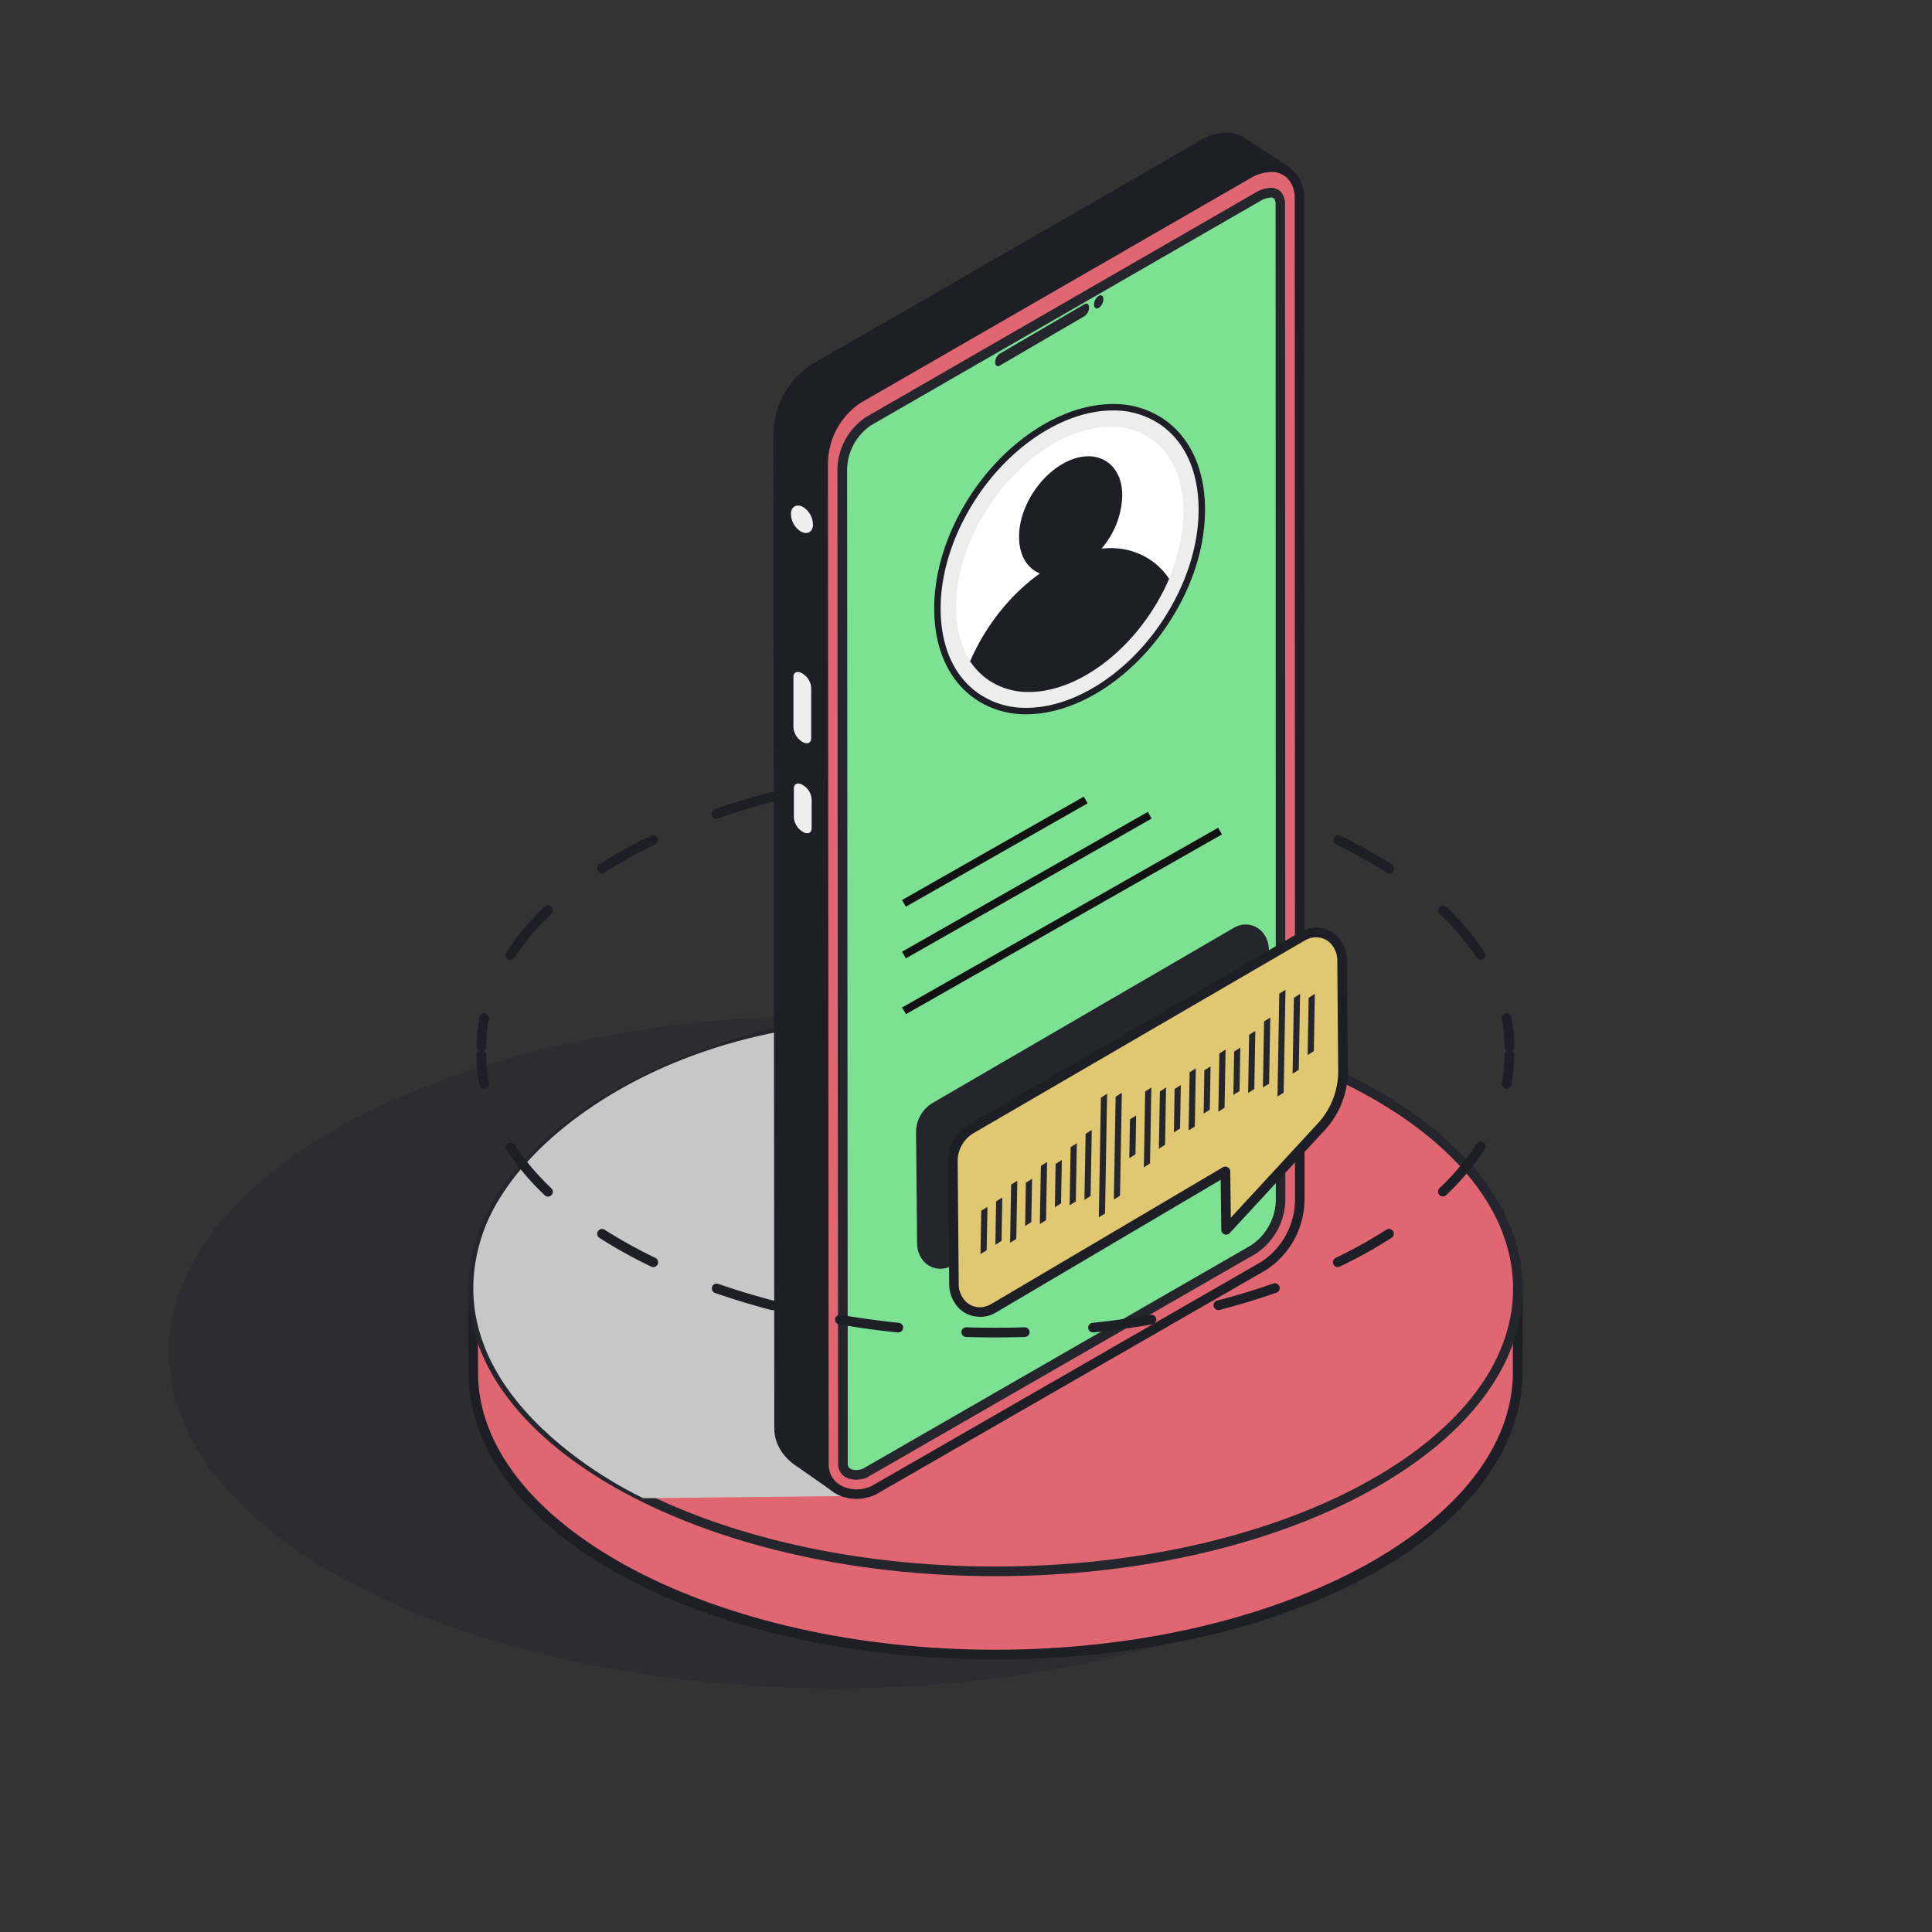 <svg xmlns="http://www.w3.org/2000/svg" viewBox="0 0 530 530"><rect x="0" y="0" width="530" height="530" fill="#333333" stroke="none"/><defs><style>.f4be737a-eeb5-4e6d-afe5-f68add812bce{isolation:isolate;}.be2be322-4e92-433d-9f64-04cf539f5f4b,.ee293268-d95e-4b2a-b4b5-28abdcb9baa4{fill:#24252d;}.ee293268-d95e-4b2a-b4b5-28abdcb9baa4{opacity:0.4;}.b6dc2f98-3436-46e0-a088-26e1cf01a4a7{fill:#e06772;}.b3b522ae-f93b-4263-8a44-33b8b816abbd{fill:#1d1e26;}.f8f9cb1f-41ff-4aeb-a3c2-97508ac39160{mix-blend-mode:multiply;}.ad280295-9e35-4f90-8790-066aeb9e5bcc{fill:#c8c7c7;}.ab379265-e26c-46d5-a576-7bd612b5e145{fill:#efefef;}.b6a37eff-08e1-454d-9a9d-937346f1c882{fill:#7de194;}.f4091044-2d07-4634-9afa-a620dd04aa3d{fill:#e0c772;}.b6531c5d-f9aa-4752-bd43-9a7234fa75ba{fill:#121212;}.b6492976-8818-4e65-9a98-65d5a01b7590{fill:#ededed;}.badb83d3-036e-49ec-9f9f-d48fd1ce0440{fill:#fff;}</style></defs><title>Mesa de trabajo 5</title><g class="f4be737a-eeb5-4e6d-afe5-f68add812bce"><g id="b0fb62bc-af38-4d4a-a411-86e3158f532c" data-name="Layer 1"><ellipse class="ee293268-d95e-4b2a-b4b5-28abdcb9baa4" cx="229" cy="370.85" rx="182.68" ry="92.3"></ellipse><path class="b6dc2f98-3436-46e0-a088-26e1cf01a4a7" d="M409.19,352.08c-18.82-30.95-72.63-53.3-136.11-53.3S155.79,321.13,137,352.08h-7.2l.09,26c1.76,42,65.18,75.77,143.22,75.77s141.46-33.76,143.22-75.77l.09-26Z"></path><path class="b3b522ae-f93b-4263-8a44-33b8b816abbd" d="M273.08,455.22c-79.25,0-142.74-33.84-144.55-77l-.09-27.43h7.79c20-31.9,74.79-53.29,136.85-53.29S390,318.85,409.93,350.75h7.79l-.09,27.37C415.82,421.38,352.33,455.22,273.08,455.22Zm-142-101.82.07,24.72c1.72,41,65.38,74.45,141.9,74.45S413.26,419.15,415,378.06l.07-24.66h-6.6l-.39-.63c-19.16-31.5-73.4-52.66-135-52.66s-115.82,21.16-135,52.66l-.39.63Z"></path><path class="b6dc2f98-3436-46e0-a088-26e1cf01a4a7" d="M416.39,353.51c0,42.84-64.16,77.56-143.31,77.56s-143.31-34.72-143.31-77.56S193.93,276,273.08,276,416.39,310.68,416.39,353.51Z"></path><path class="be2be322-4e92-433d-9f64-04cf539f5f4b" d="M273.08,432.39c-79.75,0-144.63-35.38-144.63-78.88s64.88-78.88,144.63-78.88S417.71,310,417.71,353.51,352.83,432.39,273.08,432.39Zm0-155.1c-78.29,0-142,34.19-142,76.22s63.69,76.23,142,76.23,142-34.19,142-76.23S351.37,277.29,273.08,277.29Z"></path><path class="b3b522ae-f93b-4263-8a44-33b8b816abbd" d="M132.09,288.51a1.33,1.33,0,0,1-1.33-1.32,43.05,43.05,0,0,1,.78-8.16,1.32,1.32,0,0,1,2.6.5,41.07,41.07,0,0,0-.73,7.66A1.32,1.32,0,0,1,132.09,288.51Z"></path><path class="b3b522ae-f93b-4263-8a44-33b8b816abbd" d="M140,263.36a1.27,1.27,0,0,1-.72-.22,1.33,1.33,0,0,1-.4-1.83,70.28,70.28,0,0,1,10.54-12.53,1.32,1.32,0,0,1,1.87,0,1.34,1.34,0,0,1,0,1.88,67.59,67.59,0,0,0-10.13,12.05A1.33,1.33,0,0,1,140,263.36Zm266.17-.08a1.33,1.33,0,0,1-1.11-.6,67.69,67.69,0,0,0-10.15-12,1.33,1.33,0,0,1,1.83-1.92,70.66,70.66,0,0,1,10.55,12.51,1.34,1.34,0,0,1-.39,1.84A1.4,1.4,0,0,1,406.14,263.28Zm-241-23.73a1.32,1.32,0,0,1-.72-2.44,135.47,135.47,0,0,1,14.2-7.9,1.33,1.33,0,0,1,1.15,2.39,133,133,0,0,0-13.92,7.74A1.25,1.25,0,0,1,165.11,239.55Zm215.87,0a1.33,1.33,0,0,1-.71-.21,131.32,131.32,0,0,0-13.93-7.74,1.33,1.33,0,0,1,1.15-2.39,133.85,133.85,0,0,1,14.21,7.9,1.32,1.32,0,0,1-.72,2.44ZM196.53,224.57a1.33,1.33,0,0,1-.44-2.58c5-1.73,10.18-3.31,15.51-4.7a1.32,1.32,0,0,1,.67,2.56c-5.26,1.37-10.41,2.93-15.31,4.65A1.29,1.29,0,0,1,196.53,224.57Zm153,0a1.29,1.29,0,0,1-.43-.07c-4.91-1.71-10.06-3.27-15.31-4.64a1.32,1.32,0,1,1,.67-2.56c5.31,1.38,10.53,3,15.51,4.7a1.32,1.32,0,0,1-.44,2.57ZM230.29,216a1.32,1.32,0,0,1-.22-2.63c5.24-.9,10.63-1.64,16-2.2a1.32,1.32,0,0,1,.27,2.63c-5.34.56-10.68,1.29-15.86,2.18A.9.9,0,0,1,230.29,216Zm85.49,0-.22,0c-5.18-.89-10.52-1.62-15.87-2.17a1.33,1.33,0,1,1,.28-2.64c5.4.56,10.8,1.3,16,2.2a1.32,1.32,0,0,1,1.08,1.53A1.34,1.34,0,0,1,315.78,215.94ZM265,212.51a1.33,1.33,0,0,1,0-2.65c5.37-.17,10.83-.17,16.19,0a1.33,1.33,0,0,1-.05,2.66h0c-5.29-.17-10.71-.17-16,0Z"></path><path class="b3b522ae-f93b-4263-8a44-33b8b816abbd" d="M414.07,288.51a1.33,1.33,0,0,1-1.33-1.32,41.06,41.06,0,0,0-.72-7.66,1.32,1.32,0,1,1,2.6-.5,43.89,43.89,0,0,1,.78,8.16A1.33,1.33,0,0,1,414.07,288.51Z"></path><g class="f8f9cb1f-41ff-4aeb-a3c2-97508ac39160"><path class="ad280295-9e35-4f90-8790-066aeb9e5bcc" d="M235.75,410.36,176.5,411s-59.57-26.95-44.1-72.53c11.9-35.07,80.38-76.24,164.72-49.87Z"></path></g><path class="b3b522ae-f93b-4263-8a44-33b8b816abbd" d="M352.39,46.67l-8.13,274.05a22,22,0,0,1-9.89,18.45L229.48,408.26l-10-7c-3.28-2.11-5.73-5.42-5.75-9.43l-.19-272.49a21.62,21.62,0,0,1,9.7-18.15l107-61.66c3.83-2.15,7.22-2.25,9.7-1Z"></path><path class="b3b522ae-f93b-4263-8a44-33b8b816abbd" d="M229.48,409.59a1.29,1.29,0,0,1-.75-.24l-10-7c-4-2.55-6.3-6.39-6.32-10.51l-.2-272.5a22.9,22.9,0,0,1,10.29-19.26l107.08-61.7c4-2.23,7.88-2.58,11-1.05l12.63,8.19a1.35,1.35,0,0,1,.6,1.15l-8.14,274.05a23.23,23.23,0,0,1-10.48,19.52L230.21,409.37A1.28,1.28,0,0,1,229.48,409.59ZM336.35,39.08a11.35,11.35,0,0,0-5.51,1.64l-107,61.66a20.22,20.22,0,0,0-9,17l.2,272.49c0,3.2,1.89,6.23,5.13,8.31l9.36,6.48,104.15-68.6a20.59,20.59,0,0,0,9.28-17.33L351,47.37l-11.87-7.7A6.49,6.49,0,0,0,336.35,39.08Z"></path><path class="ab379265-e26c-46d5-a576-7bd612b5e145" d="M217,140.57h0c.25-1.8,1.8-2.42,3.45-1.38h0a5.74,5.74,0,0,1,2.55,5.14h0c-.24,1.8-1.79,2.42-3.45,1.38h0A5.74,5.74,0,0,1,217,140.57Z"></path><path class="ab379265-e26c-46d5-a576-7bd612b5e145" d="M217.66,199.67V185.73c0-1.34,1.09-1.81,2.43-1h0a5,5,0,0,1,2.44,3.84l0,13.93c0,1.35-1.09,1.81-2.44,1h0A5.08,5.08,0,0,1,217.66,199.67Z"></path><path class="ab379265-e26c-46d5-a576-7bd612b5e145" d="M217.78,224.34l0-8c0-1.34,1.09-1.81,2.44-1h0a5,5,0,0,1,2.44,3.84l0,8c0,1.35-1.09,1.81-2.44,1h0A5.08,5.08,0,0,1,217.78,224.34Z"></path><path class="b6dc2f98-3436-46e0-a088-26e1cf01a4a7" d="M356.47,53.69l.08,275.1a22,22,0,0,1-9.88,18.45L239.56,408.87c-6.15,2.73-13.55-.31-13.58-7.27l-.2-274.14a21.64,21.64,0,0,1,9.7-18.16l107-61.66C350.15,43.34,356,47.23,356.47,53.69Z"></path><path class="b3b522ae-f93b-4263-8a44-33b8b816abbd" d="M234.91,411.19c-5.07,0-10.23-3.29-10.26-9.59l-.2-274.14a23,23,0,0,1,10.29-19.27l107.08-61.7a14,14,0,0,1,6.83-2c5,0,8.78,3.74,9.14,9.1l.08,275.19a23.24,23.24,0,0,1-10.47,19.56L240.22,410A12.89,12.89,0,0,1,234.91,411.19Zm113.74-364a11.5,11.5,0,0,0-5.52,1.64l-107,61.66a20.22,20.22,0,0,0-9,17l.2,274.15c0,4.76,4,6.94,7.61,6.94a10.17,10.17,0,0,0,4.11-.89l107-61.56a20.57,20.57,0,0,0,9.21-17.29l-.08-275.11C354.88,49.75,352.33,47.15,348.65,47.15Z"></path><path class="b6a37eff-08e1-454d-9a9d-937346f1c882" d="M234.92,404.59c-.86,0-3.66-.22-3.67-3l-.2-272.36a16.34,16.34,0,0,1,7.21-13.67L345.11,54a7.44,7.44,0,0,1,3.54-1.11c1.88,0,2.43,1.48,2.55,2.79l.08,273.14a16.7,16.7,0,0,1-7.39,14L237.21,404.14A6.14,6.14,0,0,1,234.92,404.59Z"></path><path class="be2be322-4e92-433d-9f64-04cf539f5f4b" d="M234.92,405.92c-3,0-5-1.71-5-4.34l-.2-272.37a17.72,17.72,0,0,1,7.8-14.77L344.45,52.82a8.64,8.64,0,0,1,4.2-1.29c2.19,0,3.64,1.5,3.87,4l.08,273.26a18,18,0,0,1-8,15.07L237.87,405.29A7.58,7.58,0,0,1,234.92,405.92ZM348.65,54.18a6.1,6.1,0,0,0-2.89.94L238.92,116.69a15,15,0,0,0-6.54,12.51l.19,272.37c0,1.12.8,1.7,2.35,1.7a4.93,4.93,0,0,0,1.79-.36l106.52-61.3A15.36,15.36,0,0,0,350,328.8l-.07-273.15C349.74,54.18,349.06,54.18,348.65,54.18Z"></path><path class="be2be322-4e92-433d-9f64-04cf539f5f4b" d="M301.33,81.22l.13-.07c.68-.39,1.22,0,1.23.92h0a3,3,0,0,1-1.21,2.34l-.13.07c-.68.39-1.22,0-1.23-.92h0A3,3,0,0,1,301.33,81.22Z"></path><path class="be2be322-4e92-433d-9f64-04cf539f5f4b" d="M274.22,97.05l23.31-13.61c.67-.39,1.22,0,1.22.92h0a2.9,2.9,0,0,1-1.2,2.34l-23.32,13.61c-.67.39-1.22,0-1.22-.92h0A2.89,2.89,0,0,1,274.22,97.05Z"></path><path class="be2be322-4e92-433d-9f64-04cf539f5f4b" d="M340.9,253.67c3.82-.48,7.2,2.5,7.19,7.08l.28,30.39a9.38,9.38,0,0,1-4.48,7.94l-17.18,19.81a3.43,3.43,0,0,1-6-2.69l.5-3.9L261.54,347a7.17,7.17,0,0,1-2.77,1c-3.81.48-7.2-2.49-7.18-7.08l-.29-30.39a9.36,9.36,0,0,1,4.49-7.93l82.35-47.88A7.48,7.48,0,0,1,340.9,253.67Z"></path><path class="f4091044-2d07-4634-9afa-a620dd04aa3d" d="M360.26,255.87c4.21-.53,7.94,2.75,7.93,7.81l.24,29.94a22.51,22.51,0,0,1-6,15.44l-26.09,28.27-.21-16L272.7,358.78a8,8,0,0,1-3.06,1.06c-4.2.53-7.94-2.75-7.92-7.81l-.31-33.52a10.31,10.31,0,0,1,4.94-8.76l90.86-52.82A8,8,0,0,1,360.26,255.87Z"></path><path class="b3b522ae-f93b-4263-8a44-33b8b816abbd" d="M268.76,361.22a8,8,0,0,1-5.74-2.38,9.52,9.52,0,0,1-2.63-6.82l-.31-33.5a11.67,11.67,0,0,1,5.61-9.92l90.85-52.81a9.42,9.42,0,0,1,3.56-1.24,8.06,8.06,0,0,1,6.78,2.32,9.49,9.49,0,0,1,2.63,6.82l.24,29.92A23.69,23.69,0,0,1,363.43,310l-26.09,28.28a1.33,1.33,0,0,1-2.3-.89l-.17-13.74-61.5,36.31a8.72,8.72,0,0,1-4.61,1.3Zm92.39-104.08a5.79,5.79,0,0,0-.72,0,6.68,6.68,0,0,0-2.55.9L267,310.9a8.93,8.93,0,0,0-4.29,7.61L263,352A6.89,6.89,0,0,0,264.9,357a5.44,5.44,0,0,0,4.58,1.57,6.68,6.68,0,0,0,2.55-.9l63.46-37.47a1.32,1.32,0,0,1,1.32,0,1.35,1.35,0,0,1,.68,1.14l.16,12.7,23.84-25.83a21.11,21.11,0,0,0,5.61-14.53l-.24-29.94a6.85,6.85,0,0,0-1.86-4.95A5.42,5.42,0,0,0,361.15,257.14Z"></path><polygon class="be2be322-4e92-433d-9f64-04cf539f5f4b" points="348.15 297.26 348.47 279.14 346.77 280.21 346.45 298.33 348.15 297.26"></polygon><polygon class="be2be322-4e92-433d-9f64-04cf539f5f4b" points="344.09 298.75 344.37 282.8 342.67 283.86 342.4 299.81 344.09 298.75"></polygon><polygon class="be2be322-4e92-433d-9f64-04cf539f5f4b" points="340.04 299.29 340.25 287.39 338.56 288.46 338.35 300.36 340.04 299.29"></polygon><polygon class="be2be322-4e92-433d-9f64-04cf539f5f4b" points="335.93 303.89 336.21 287.93 334.51 289 334.23 304.95 335.93 303.89"></polygon><polygon class="be2be322-4e92-433d-9f64-04cf539f5f4b" points="331.88 304.43 332.09 292.53 330.39 293.6 330.19 305.5 331.88 304.43"></polygon><polygon class="be2be322-4e92-433d-9f64-04cf539f5f4b" points="327.77 309.03 328.04 293.07 326.35 294.14 326.07 310.09 327.77 309.03"></polygon><polygon class="be2be322-4e92-433d-9f64-04cf539f5f4b" points="323.72 309.57 323.93 297.67 322.23 298.74 322.03 310.63 323.72 309.57"></polygon><polygon class="be2be322-4e92-433d-9f64-04cf539f5f4b" points="299.18 328.09 299.5 309.98 297.81 311.04 297.49 329.16 299.18 328.09"></polygon><polygon class="be2be322-4e92-433d-9f64-04cf539f5f4b" points="295.12 329.58 295.4 313.63 293.7 314.69 293.43 330.65 295.12 329.58"></polygon><polygon class="be2be322-4e92-433d-9f64-04cf539f5f4b" points="291.08 330.12 291.28 318.22 289.58 319.29 289.38 331.19 291.08 330.12"></polygon><polygon class="be2be322-4e92-433d-9f64-04cf539f5f4b" points="286.96 334.72 287.24 318.77 285.54 319.83 285.26 335.79 286.96 334.72"></polygon><polygon class="be2be322-4e92-433d-9f64-04cf539f5f4b" points="282.91 335.26 283.12 323.37 281.43 324.43 281.22 336.33 282.91 335.26"></polygon><polygon class="be2be322-4e92-433d-9f64-04cf539f5f4b" points="278.8 339.86 279.07 323.91 277.38 324.97 277.1 340.93 278.8 339.86"></polygon><polygon class="be2be322-4e92-433d-9f64-04cf539f5f4b" points="274.75 340.4 274.96 328.5 273.26 329.57 273.06 341.47 274.75 340.4"></polygon><polygon class="be2be322-4e92-433d-9f64-04cf539f5f4b" points="270.67 342.97 270.88 331.07 269.18 332.14 268.98 344.04 270.67 342.97"></polygon><polygon class="be2be322-4e92-433d-9f64-04cf539f5f4b" points="319.61 314.04 319.88 298.34 318.19 299.41 317.91 315.11 319.61 314.04"></polygon><polygon class="be2be322-4e92-433d-9f64-04cf539f5f4b" points="311.49 316.65 311.68 306 309.98 307.07 309.8 317.72 311.49 316.65"></polygon><polygon class="be2be322-4e92-433d-9f64-04cf539f5f4b" points="315.48 319.16 315.84 298.35 314.15 299.42 313.79 320.23 315.48 319.16"></polygon><polygon class="be2be322-4e92-433d-9f64-04cf539f5f4b" points="360.42 288.34 360.69 272.64 359 273.71 358.72 289.41 360.42 288.34"></polygon><polygon class="be2be322-4e92-433d-9f64-04cf539f5f4b" points="356.29 293.47 356.65 272.66 354.96 273.73 354.59 294.54 356.29 293.47"></polygon><polygon class="be2be322-4e92-433d-9f64-04cf539f5f4b" points="352.14 299.74 352.64 271.52 350.94 272.59 350.45 300.81 352.14 299.74"></polygon><polygon class="be2be322-4e92-433d-9f64-04cf539f5f4b" points="307.25 328.01 307.75 299.79 306.05 300.85 305.56 329.07 307.25 328.01"></polygon><polygon class="be2be322-4e92-433d-9f64-04cf539f5f4b" points="303.14 332.88 303.71 300.05 302.01 301.12 301.44 333.95 303.14 332.88"></polygon><path class="b3b522ae-f93b-4263-8a44-33b8b816abbd" d="M413.32,298.67l-.25,0A1.33,1.33,0,0,1,412,297.1a41.14,41.14,0,0,0,.72-7.66,1.33,1.33,0,0,1,2.66,0,43.78,43.78,0,0,1-.78,8.15A1.32,1.32,0,0,1,413.32,298.67Z"></path><path class="b3b522ae-f93b-4263-8a44-33b8b816abbd" d="M273.08,366.89q-4.05,0-8.05-.12a1.33,1.33,0,0,1-1.29-1.36,1.36,1.36,0,0,1,1.37-1.29c5.31.16,10.73.16,16,0h0a1.32,1.32,0,0,1,1.33,1.28,1.34,1.34,0,0,1-1.29,1.37Q277.17,366.89,273.08,366.89Zm-26.75-1.37h-.14c-5.41-.56-10.8-1.3-16-2.2a1.32,1.32,0,1,1,.45-2.61c5.18.88,10.51,1.61,15.87,2.17a1.32,1.32,0,0,1-.14,2.64Zm53.58,0a1.32,1.32,0,0,1-.13-2.64c5.33-.55,10.67-1.29,15.86-2.18a1.32,1.32,0,0,1,.45,2.61c-5.25.91-10.64,1.65-16,2.21ZM212,359.4a1.29,1.29,0,0,1-.33,0c-5.32-1.38-10.53-3-15.51-4.7a1.32,1.32,0,0,1-.81-1.69,1.3,1.3,0,0,1,1.68-.81c4.91,1.71,10.06,3.27,15.31,4.63a1.33,1.33,0,0,1-.34,2.61Zm122.22,0a1.33,1.33,0,0,1-.34-2.61c5.26-1.37,10.41-2.93,15.3-4.64a1.33,1.33,0,1,1,.88,2.5c-5,1.74-10.18,3.32-15.51,4.71A1.29,1.29,0,0,1,334.23,359.38Zm-155-11.8a1.28,1.28,0,0,1-.57-.13,133.81,133.81,0,0,1-14.21-7.89,1.32,1.32,0,1,1,1.43-2.23,133.09,133.09,0,0,0,13.93,7.73,1.33,1.33,0,0,1-.58,2.52Zm187.75,0a1.33,1.33,0,0,1-.57-2.52,132.18,132.18,0,0,0,13.92-7.75,1.32,1.32,0,0,1,1.43,2.23,133.88,133.88,0,0,1-14.21,7.91A1.25,1.25,0,0,1,367,347.55ZM150.36,328.27a1.31,1.31,0,0,1-.91-.36,71.07,71.07,0,0,1-10.55-12.52,1.33,1.33,0,0,1,2.22-1.45A68.59,68.59,0,0,0,151.27,326a1.31,1.31,0,0,1,0,1.87A1.33,1.33,0,0,1,150.36,328.27Zm245.5-.06a1.29,1.29,0,0,1-1-.41,1.32,1.32,0,0,1,.05-1.87,68.07,68.07,0,0,0,10.13-12.06,1.33,1.33,0,1,1,2.22,1.45,70.13,70.13,0,0,1-10.53,12.53A1.31,1.31,0,0,1,395.86,328.21Z"></path><path class="b3b522ae-f93b-4263-8a44-33b8b816abbd" d="M132.84,298.67a1.32,1.32,0,0,1-1.3-1.08,43,43,0,0,1-.78-8.15,1.33,1.33,0,1,1,2.65,0,41.15,41.15,0,0,0,.73,7.66,1.33,1.33,0,0,1-1,1.55Z"></path><rect class="b6531c5d-f9aa-4752-bd43-9a7234fa75ba" x="244.23" y="232.56" width="57.37" height="2.11" transform="translate(-79.82 165.5) rotate(-29.63)"></rect><rect class="b6531c5d-f9aa-4752-bd43-9a7234fa75ba" x="241.47" y="251.57" width="99.74" height="2.11" transform="translate(-86.8 177.09) rotate(-29.63)"></rect><rect class="b6531c5d-f9aa-4752-bd43-9a7234fa75ba" x="242.91" y="241.74" width="77.58" height="2.11" transform="translate(-83.21 171.04) rotate(-29.63)"></rect><path class="b6492976-8818-4e65-9a98-65d5a01b7590" d="M267.18,136.05c-13.82,20.92-13.28,45.64,1.22,55.22s37.45.38,51.27-20.53,13.28-45.65-1.21-55.22S281,115.13,267.18,136.05Z"></path><path class="b3b522ae-f93b-4263-8a44-33b8b816abbd" d="M281.57,195.94h0A24.33,24.33,0,0,1,267.91,192c-7.26-4.8-11.39-13.34-11.62-24.07s3.37-22.1,10.15-32.37c9.93-15,25.17-24.72,38.84-24.72a24.33,24.33,0,0,1,13.66,3.94c7.26,4.8,11.39,13.35,11.62,24.07S327.19,161,320.4,171.22C310.48,186.24,295.24,195.94,281.57,195.94Zm23.71-83.34c-13.09,0-27.76,9.4-37.37,23.93-6.58,10-10.09,21.11-9.86,31.36s4.07,18.17,10.83,22.64a22.58,22.58,0,0,0,12.69,3.65c13.09,0,27.76-9.39,37.37-23.93,6.58-10,10.09-21.11,9.86-31.36s-4.07-18.17-10.83-22.64A22.58,22.58,0,0,0,305.28,112.6Z"></path><path class="badb83d3-036e-49ec-9f9f-d48fd1ce0440" d="M271.34,138.8c-12.14,18.37-12.08,39.81.15,47.88s32-.26,44.11-18.64,12.07-39.81-.15-47.88S283.48,120.42,271.34,138.8Z"></path><path class="b3b522ae-f93b-4263-8a44-33b8b816abbd" d="M319.71,158.88a58.41,58.41,0,0,1-4.77,8.73c-11.9,18-31.17,26.22-43,18.37a17.88,17.88,0,0,1-4.76-4.66,59.74,59.74,0,0,1,4.77-8.72c11.9-18,31.17-26.22,43-18.37A17.84,17.84,0,0,1,319.71,158.88Z"></path><path class="b3b522ae-f93b-4263-8a44-33b8b816abbd" d="M282.27,189.83a19.34,19.34,0,0,1-10.86-3.12,18.81,18.81,0,0,1-5-4.88l-.29-.41.21-.45a59.48,59.48,0,0,1,4.84-8.86c8.73-13.2,21.84-21.74,33.4-21.74a19.26,19.26,0,0,1,10.86,3.13,18.62,18.62,0,0,1,5,4.87l.29.41-.2.46a59.63,59.63,0,0,1-4.85,8.86C306.94,181.3,293.83,189.83,282.27,189.83Zm-14.12-8.61a17.15,17.15,0,0,0,4.23,4,17.59,17.59,0,0,0,9.89,2.83c11,0,23.52-8.22,31.93-20.94a58.87,58.87,0,0,0,4.5-8.14,16.79,16.79,0,0,0-4.23-4,17.59,17.59,0,0,0-9.89-2.83c-11,0-23.51,8.22-31.93,20.94A57.74,57.74,0,0,0,268.15,181.22Z"></path><path class="b3b522ae-f93b-4263-8a44-33b8b816abbd" d="M284.29,135.33c-5.19,7.86-5.2,17,0,20.44s13.61-.16,18.8-8,5.2-17,0-20.45S289.49,127.47,284.29,135.33Z"></path><path class="b3b522ae-f93b-4263-8a44-33b8b816abbd" d="M288.82,158h0a8.92,8.92,0,0,1-5-1.44c-5.59-3.69-5.7-13.41-.24-21.67,3.9-5.9,9.79-9.72,15-9.72a8.93,8.93,0,0,1,5,1.45c2.77,1.83,4.29,5.13,4.28,9.29a22.9,22.9,0,0,1-4,12.37C299.92,154.14,294,158,288.82,158Zm9.74-31.06c-4.63,0-9.95,3.5-13.53,8.93-4.92,7.44-5,16.06-.26,19.22a7.25,7.25,0,0,0,4.05,1.15c4.63,0,9.95-3.5,13.53-8.93a21.19,21.19,0,0,0,3.75-11.4c0-3.55-1.23-6.33-3.49-7.82A7.17,7.17,0,0,0,298.56,126.89Z"></path></g></g></svg>